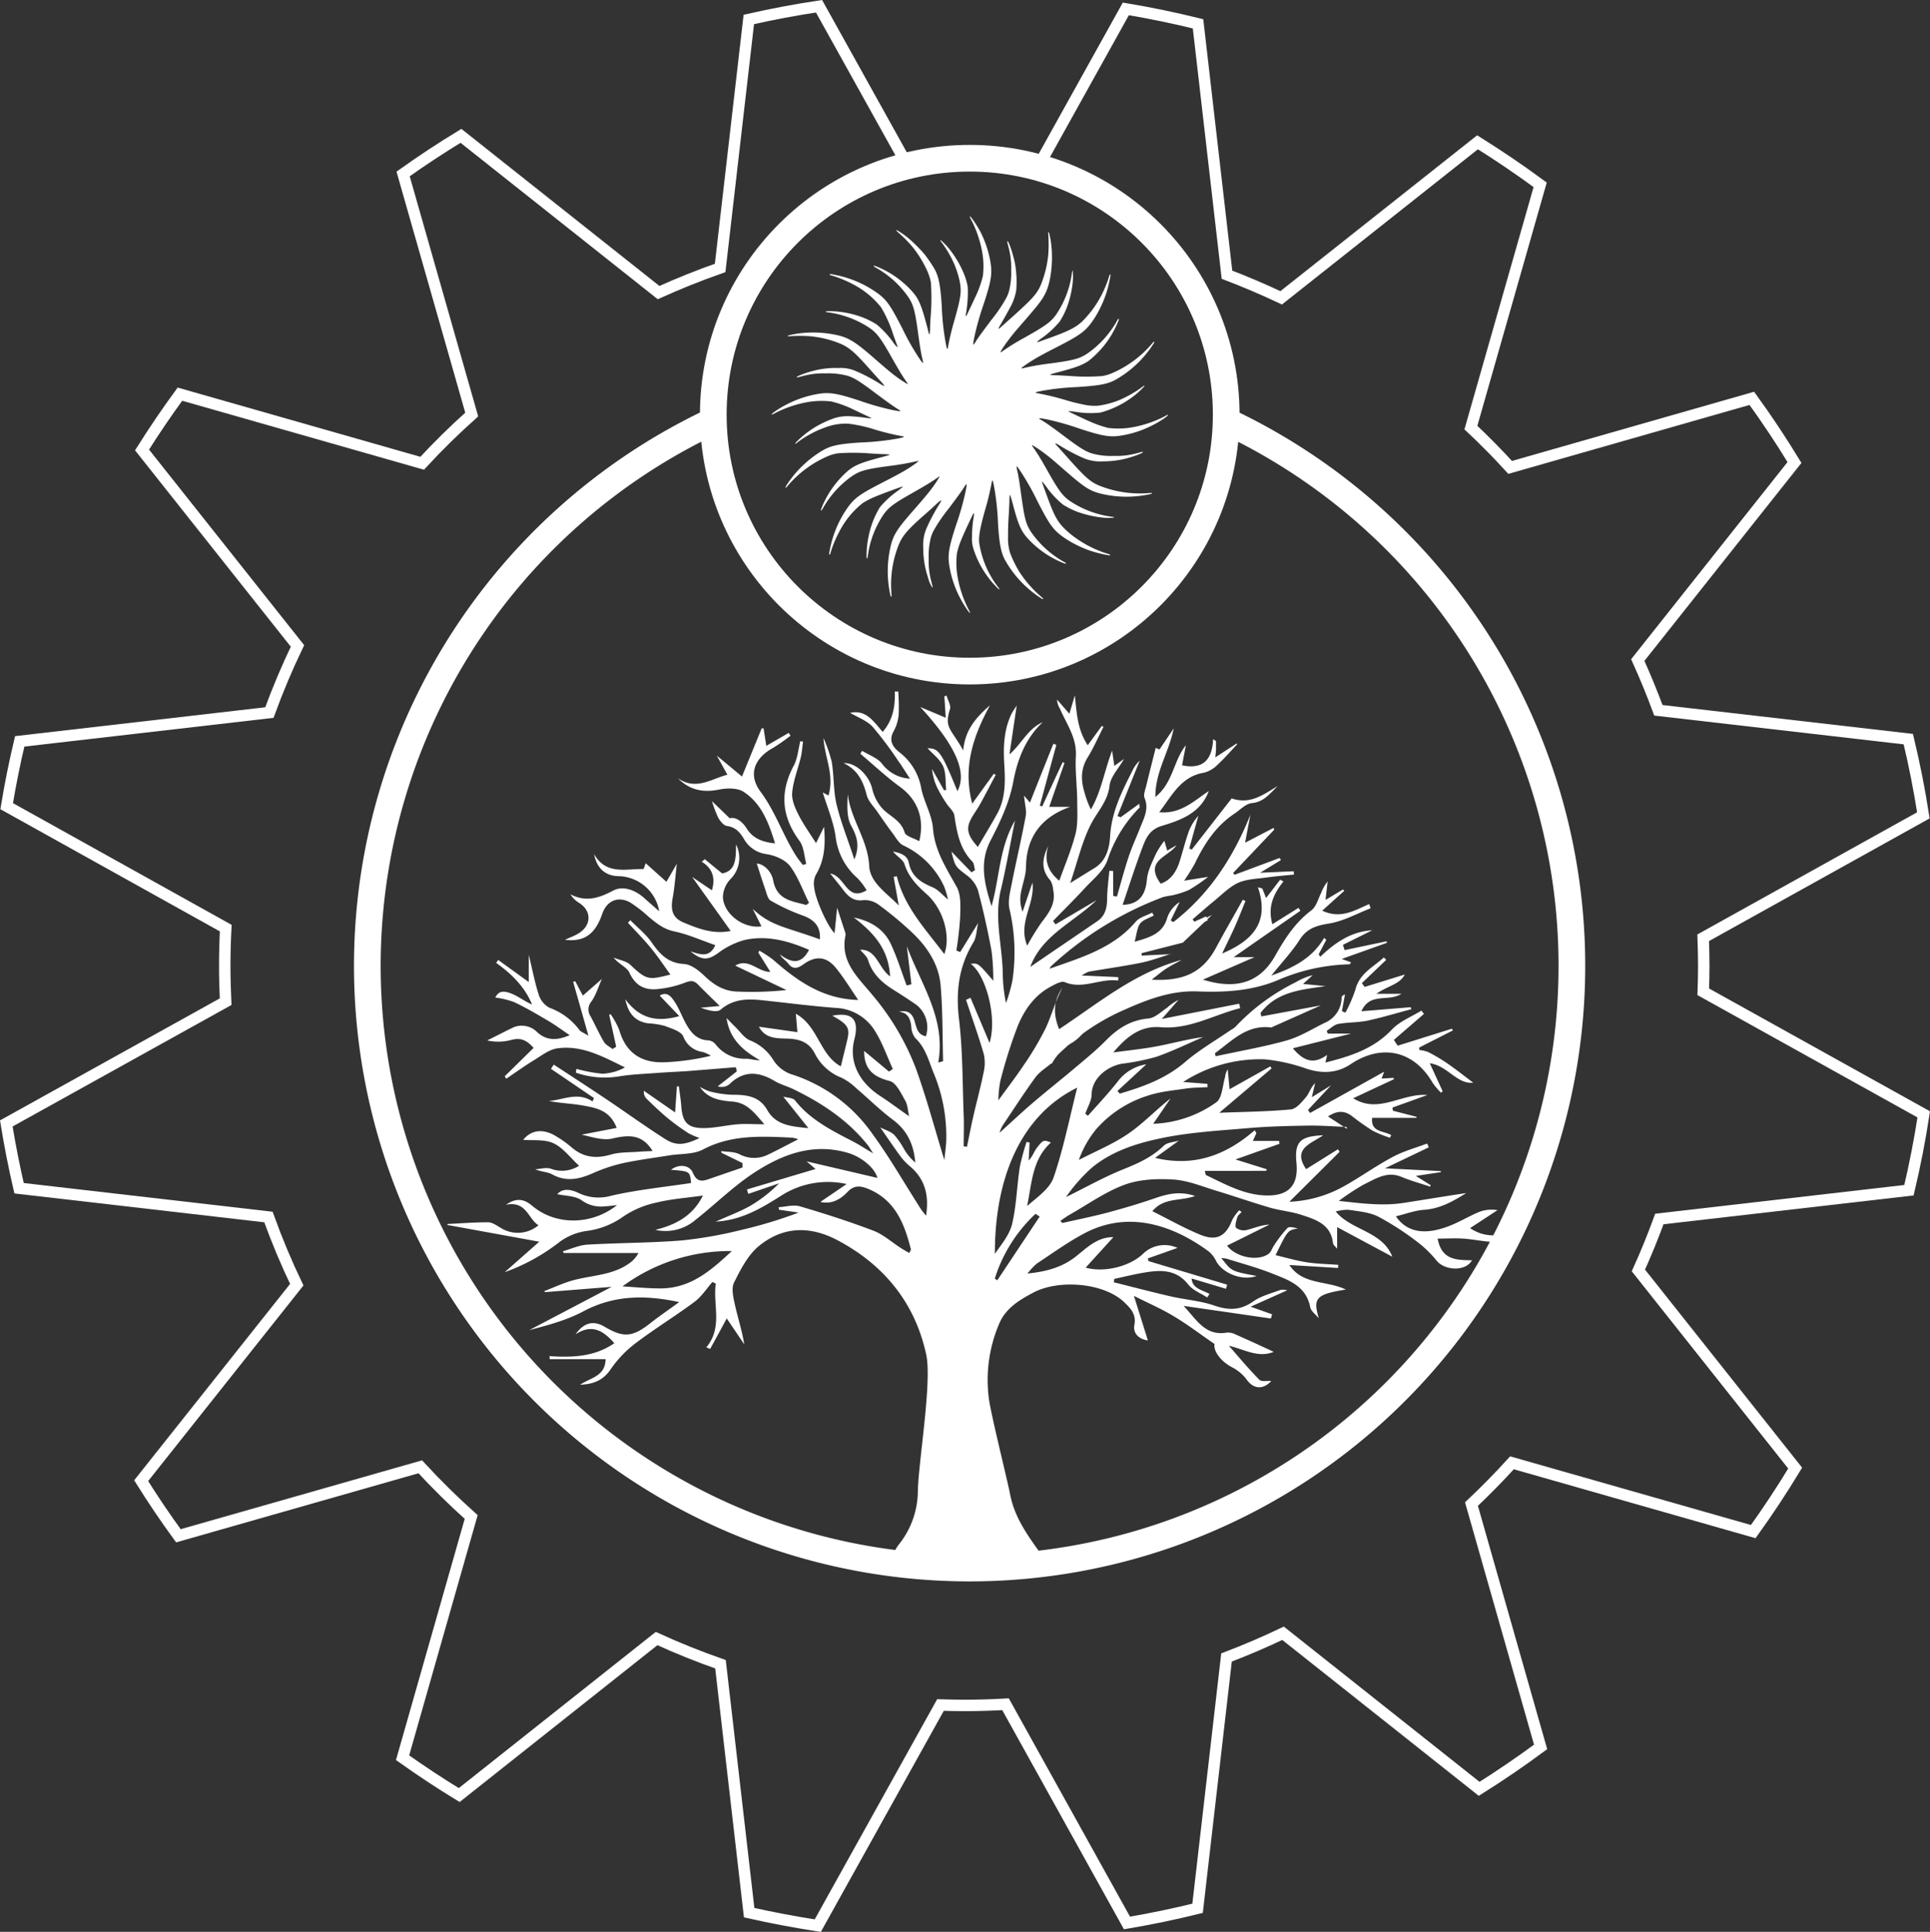 <svg id="Calque_1" data-name="Calque 1" xmlns="http://www.w3.org/2000/svg" viewBox="0 0 506.31 506.88"><rect x="0" y="0" width="506.31" height="506.88" fill="#333333" stroke="none"/><defs><style>.cls-1,.cls-3{fill:none;stroke:#fff;stroke-miterlimit:10;}.cls-1{stroke-width:3px;}.cls-2{fill:#fff;}.cls-3{stroke-width:7px;}</style></defs><path class="cls-1" d="M236.49,41.86,213.21,0q-9.33,1.4-18.42,3.47l-7.52,65.19q-8.25,2.9-16.15,6.47L119.28,34q-7.77,4.73-15.18,10l18,63.13q-6.81,6.08-13,12.78L45.55,101.78q-5.22,7.14-9.94,14.64l40.78,51.42q-4.1,8.52-7.37,17.48l-65.5,7.56q-2,8.42-3.42,17l57.47,32q-.26,4.95-.26,10c0,3.12.09,6.22.23,9.3L0,293.13q1.4,8.58,3.35,17l65.42,7.55q3.28,9.09,7.43,17.76L35.38,386.86q4.63,7.41,9.77,14.46l63.45-18.1q6.36,6.9,13.36,13.17l-18,63.16q7.24,5.15,14.86,9.8l51.78-41.07q8.19,3.75,16.76,6.74l7.52,65.18q8.88,2,18,3.41l32.19-57.89c2.08.06,4.16.11,6.25.11,3.63,0,7.24-.11,10.82-.31L294,502.91q9.38-1.59,18.52-3.85l7.59-65.81q7.56-2.88,14.83-6.35l51.45,40.82q8.28-5.21,16.12-11L384.37,393q5.52-5.21,10.63-10.83l63.29,18.05q5.82-8.1,11-16.66L428.16,331.7q3-6.63,5.5-13.5l65.48-7.55q2.33-9.81,3.88-19.9l-57.84-32.16c.08-2.25.13-4.5.13-6.76,0-2.49-.06-5-.15-7.42l57.76-32.12q-1.57-10.12-3.95-20l-65.56-7.56Q430.92,178,428,171.54l41.11-51.83q-5.26-8.64-11.19-16.83L394.52,121q-4.95-5.42-10.3-10.45l18.17-63.7q-8-5.89-16.43-11.16L334.45,76.5q-7-3.3-14.22-6.06L312.64,4.61Q303.3,2.3,293.7.69L270.55,42.33" transform="translate(1.65 1.64)"/><path class="cls-2" d="M274.15,277.36c-1.38,1.18-3,2.15-4.09,3.57-2.93,4-5.62,8.19-8.4,12.32a7.11,7.11,0,0,0-1.07,2.31c2.9-2.62,5.74-5.3,8.71-7.84,3.68-3.15,7.48-6.14,11.18-9.27,2.73-2.3,5.52-4.57,8-7.1,3.13-3.18,6.53-5.35,11.15-5.76,1.7-.16,3.32-1.75,4.89-2.82a13.65,13.65,0,0,1,3-2.06l-4.38,5,20.29-4,.26,1.17c-6.94,1.76-13.32,5.65-20.88,5-5.41-.46-9,2.62-12.41,6.62,4-.55,8-.93,11.86-1.69S310,271,314,270.46c-4.1,1.76-8.12,3.74-12.32,5.19a58.3,58.3,0,0,1-9,1.81c-3.76.66-7.87,3.75-7.95,8,0,1.71-1.08,3.4-1.66,5.1l.67.57c2.65-3,5.44-5.93,7.9-9.09a11.67,11.67,0,0,1,7.43-4.43c-2.6,2.43-5.09,4.73-7.57,7l.61.7c6.16-1.82,12.07-3.94,17.12-8.28,3.74-3.22,8.09-5.71,12.17-8.53a5,5,0,0,0,1-.68,55.08,55.08,0,0,1,15.85-11.73,16.54,16.54,0,0,1,4.46-1.86l-2.52,2.3,5.91.57c-6.3.93-12.8,1.39-17.07,7.06l.22.89,15.59-2.89-12.51,5.57c-.17.08-.36.24-.52.22-6.37-.82-10.29,3.53-14.74,6.76l.19.79c6.25-1.36,12.58-2.44,18.73-4.17,3.45-1,6.62-3,9.89-4.6a7.28,7.28,0,0,0,4.43-6.69c0-.29.35-.57.88-.75l-.81,4.39.93.37a38,38,0,0,0,2.6-6c1.06-4.3,4.7-5.93,7.47-8.47l.63.62-6.39,6.11.72,1,10.54-3.26c-1.31,2.61-4.56,3-7.47,5.07H366c-3.58,2.25-8.15-.54-10.51,4.57l12.93-1.06.19.52c-3.82,1-7.62,2.17-11.48,3-2.53.53-5.19.41-7.73.88-1.08.2-2,1.18-3,1.8l.26.72h6.16l-15.31,3.86c3.11,3.71,5.72,4.1,9,1.74l-.45,2c6.56-1.65,12.62-3.57,17.41-8.63,2.06-2.18,5.16-3.39,7.78-5l.65.88-7.89,6.81,1,1.52,14.22-4.45.27.44-8.86,4.51.06.63a9.25,9.25,0,0,1,2.28.52,47,47,0,0,1,5.07,3c2.34,1.63,4.58,3.4,6.78,5.06-4.32.43-6.6-4.39-11.4-5.11l3.37,7.33-.4.42a18.11,18.11,0,0,1-2.19-2.56c-4.88-8.52-13.42-10.39-21.55-4.93-3.47,2.33-7.37,2.54-11.49,1.2a46.81,46.81,0,0,0-11-2.48,37,37,0,0,0-21.42,5.94l6.34.49.07.87c-1.85.11-3.72.08-5.55.35-3.4.5-6.91.8-10.14,1.88a29.87,29.87,0,0,0-13.56,8.81,26.9,26.9,0,0,0-4.54,8.06c4.34-2.26,8.94-4.13,12.95-6.88s7.28-6.28,11.1-9.24l-4.54,6.63a30.25,30.25,0,0,0,16.57-5.65c1.53-1.15,1.6-4.3,2.27-6.56a4.7,4.7,0,0,1,.71-2.07c.16,1.74.32,3.49.48,5.21l10.71-6,.29.56-13.7,11.62c6.44-.25,12.62-.3,18.75-.88,1.45-.14,2.9-1.92,4-3.23.88-1.05,1.23-2.55,2.4-3.66l-.88,3.69,5.07-3.13c-2.11,2.24-4.09,4.36-6.07,6.48l.55.78,19.44-10.83-.69,1.8,3.13-.18.13.35-10.7,5c6.7,4.2,12.63-1.37,19.46-.85l-9.17,3.3.13.82L370,291.4l-.09.27H358.32c-.44,3.76,3,3.38,5,4.51l-.34.7a30.19,30.19,0,0,1-4.51-1.83,60.9,60.9,0,0,1-5.48-3.87c-2-1.47-3.88-1.45-6.25.12l5,3.27-.15-.53c-3.37-.12-6.74-.39-10.11-.34-5.27.09-10.56.21-15.8.67-7.59.65-15.27,1.08-22.7,2.63-6.5,1.35-13.06,3.43-18.33,7.86a44,44,0,0,0-6.66,7.6c5.07-2.49,10-5.29,15.24-7.38,3.83-1.54,7.4-3.16,10.4-6.09.93-.91,2.71-.95,4-1.35l-6.26,4.52c10.27,2.47,18.66-.74,26.13-7.24l.45.75-.93,2.05h6.87l.13.75-11.56,4.11,8.24,2.58-.22.41H314.4c.2.65.21,1.06.37,1.13,5.08,2.41,10,5.23,15.87,5.33s8.38-2.76,7.82-8.56c-.53-5.44.85-7,7-7.23-3.3,2.27-8.12,3.52-4.46,8.88l8.34-5.21.43.67-13.17,13.1a32,32,0,0,0,13.87-3.82c4.5-2.47,8.69-5.51,13.22-7.93,2.83-1.53,6-2.38,9.06-3.53l.42,1-11.49,5.5,14.64.74.06.26-6.6,1,3.9,2.44-.14.38c-2.51-.85-5.08-1.54-7.52-2.56-3.82-1.61-6.83.53-9.91,2a61.42,61.42,0,0,0-6.54,4.3c6.15.65,11.49,1.4,17.3.48,5.33-.84,10.71-1.74,16.13-2.54-3.45,2.15-6.86,4.11-11.06,4.39-2.4.16-4.75,1.07-7.4,1.71,3.33,4.84,8.62,4.62,14,2.53,2.72-1.05,5.24-2.61,7.94-3.72a9.21,9.21,0,0,1,4.72-.43L384,320.6c3.05,2,5.72,2.3,11,1.49l.29.69c-1.46.52-2.92,1.47-4.38,1.46-2.87,0-5.74-.68-8.62-.89-2.22-.16-4.46,0-6.79,0,1.06,5.76,5.09,5.6,9,5.68-1.58,2.92-7,2.81-9.26.12a29.3,29.3,0,0,0-5.16-5,73.64,73.64,0,0,0-10.18-6.58c-2.32-1.17-5.16-1.38-7.8-1.79a11.87,11.87,0,0,0-3.34.45c4.05,5,12.22,5.12,14.85,11.87l-14.48-7.77V326c-.48-.6-1-1-1.08-1.41-.52-5-4.53-6.25-8.32-7.48-2.68-.88-5.56-1.11-8.26-1.9-4.72-1.38-9.36-3-14.07-4.43-3.71-1.12-7.42-2.69-11.21-2.93-4.25-.27-8.88-.08-12.81,1.36-5.09,1.87-9.66,5.17-14.43,7.87-.85.48-1.63,1.08-2.44,1.62l.56.55c4-.92,8.1-1.73,12.09-2.8,4.29-1.15,8.56-2.44,12.76-3.89,3.21-1.09,6.32-1.63,9.94-.4-3.86,1.43-8.18.31-11.2,4,4.35,2.16,8.39,4.47,12.67,6.21s6.7.23,8.27-3.92a11.59,11.59,0,0,1,1.85-2.54l.62.45c-.39.45-.95.84-1.11,1.35-.28.93-.75,2.29-.33,2.81a3.3,3.3,0,0,0,2.82.56c1.93-.47,3.77-1.32,5.92-1.41l-11.12,5.52c2.24,3,8,4.24,10.89,2.16.69-.5.95-1.55,1.49-2.3a32.69,32.69,0,0,1,3.48-4.5c.49-.46,1.8-.07,2.73.14-2.68.47-2.68.47-5.86,7,2.71.63,5.41,1.45,8.17,1.87s5.52.46,8.28.67l-.06.82-12.77-.78c3.51,5.29,9.69,4,14.82,6.44-7.84,1.25-8.68,2.25-7.09,7.56-.78-1-2.05-1.85-2.26-2.93-1.08-5.58-5.67-7.13-10-8.84-3.83-1.53-7.85-2.6-11.8-3.85a10.07,10.07,0,0,0-1.53-.2c2.71,3.35,2.31,3.43,9.26,4.69-3.59,1.36-8.75-.55-10.57-3.82a7.77,7.77,0,0,0-1.91-2.55c-8.73-6.45-20.64-11.2-32.69-4.81-4.34,2.3-8.36,5.22-12.48,7.93a18.87,18.87,0,0,0-2.46,2.62c5.26-.54,9.32-1.72,13-4.71,2.69-2.18,5.41-4.81,9.33-4.84.25,0,.5.11.22,0l-7.28,8c4.87,1.4,11.79-.34,15.23-3.8a8.1,8.1,0,0,1,8.86-1.37l-7.8,2.76.21.7,20.62,6.18-.32,1.08-9-2.7c.17,2.69,2.83,3,4.69,4.06l-.61.92c-1.71-1.13-3.84-1.91-5-3.44-3.07-3.86-7-3.82-11.15-3.15-2.76.44-5.48,1.13-8.22,1.71l-.14.89c4.94,1.23,9.87,2.54,14.83,3.68,3.85.89,7.88,1.16,11.58,2.44s6.82,1.27,10.17-1.08c2.08-1.47,4.75-2.12,7.19-3.05a4.6,4.6,0,0,1,1.74.12l-9.61,4.3,5.64,2-.31,1.1L308.86,341c3.42,3.63,5.68,8,11.37,7a4.26,4.26,0,0,1,2.25.49c3.35,1.48,6.67,3,10,4.57-4.06,1.67-7.67-.65-11.76-1.61,2.64,3,5.18,6.08,8,8.92.58.59,2.1.25,3.13.33-2.14,2.38-4.7,2.12-6.46-.38a11.27,11.27,0,0,0-3.89-3.25c-2.91-1.55-4.86-4.18-4.54-6.08-3.66-2.51-7-5.07-10.62-7.23-3.27-2-6.79-3.5-10.52-5.39,1.35,4.3,2.45,7.81,3.66,11.69-2.52-.35-3.94-2-3.54-4.05.55-2.89-1.08-4.45-2.69-6-5.38-5.12-17.15-6-23.71-2.55-3.83,2-7.39,4.18-9.08,8.24a37.57,37.57,0,0,0-2.69,19.65c.55,4.2,4.79,21.07,5.6,25.23,1.41,7.24,6.16,12.64,10.24,18.6-12,0-30.22.7-42.77.7,1.23-2.39,2-4.57,3.3-6.26a22.69,22.69,0,0,0,5-14c.12-7.47,3.74-28.61,2.2-35.81-2.9-13.44-10.94-23.52-23.33-30.06-7.29-3.84-14.27-3.55-20.48,1.46-2.93,2.36-4.87,6.18-6.61,9.66-.77,1.55-.18,4,.24,5.89.75,3.39,1.85,6.7,2.44,10.34L189,344.29c-1.35,2.51-2.85,5.27-4.35,8l-1-.42c4.35-5.21,1.7-11.14,2.47-16.71l-.87-.44c-1.54,1.75-2.84,3.83-4.67,5.19-5.06,3.77-10.47,7.07-15.5,10.89a29.31,29.31,0,0,0-6.5,6.79c-1.92,2.82-4.3,3.95-8.06,4.1,2.85-1.91,6.59-2.19,6.71-6.71H142.56l-.05-.8c6,.4,11.85.18,17-3.39-2.73-3.11-5.76-5.26-10.18-2.32,2.23-3.16,4.74-3.7,7.63-2,4.89,2.9,7.25,2.72,11.68-.69,2.53-2,5.16-3.79,7.89-5.78-8.77-1.88-17-1.9-25.11,2.41-4.39,2.35-9.33,3.66-14.21,4.94L158.82,336l-17.47,1.39-.23-.26c2.49-.95,4.93-2.11,7.48-2.82,4.89-1.36,10.2-1.29,14.6-4.32a7.79,7.79,0,0,0,2.64-2.86H146.25l-.23-.46c2.13-.61,4.25-1.61,6.42-1.74,8.24-.49,16.51-.44,24.74-1.1a110.48,110.48,0,0,0,15.36-2.69,118.22,118.22,0,0,0,15.31-4.62l-5.13-.75-.11-.66c1.88-.11,3.9-.73,5.59-.23,6.51,1.91,13,4,19.33,6.41,2.58,1,4.76,3,7.13,4.52.7.45,1.43.85,2.23,1.32.21-.51.46-.8.41-1-1.7-6.8-4.2-13.05-11.39-15.91-1.89-.75-3.54-.9-5.21.87s-4,3.35-7.14,2.63l6.9-4.69a22.64,22.64,0,0,0-17.09,3c-5.13,3.24-10.39,6.48-17.26,6.86,3.33-1.5,6.34-2.6,9.09-4.16a36.13,36.13,0,0,0,7.53-5.89l-8.07,2.77-.36-1.16,18-5.37-2.35-2,18.57,4.34c-.71-2.81-4.51-5.61-7.61-6.53-9.33-2.79-17.48.39-25,5.35-5.37,3.57-10,8.17-15.11,12.2a12.05,12.05,0,0,1-10.53,2.61c5.73-1.41,9.95-3.91,12.48-9-4.23.61-8.26.88-12.12,1.83a24.39,24.39,0,0,0-8.71,3.64,21.22,21.22,0,0,1-9.89,3.85,15.56,15.56,0,0,0-6.8,2.79,51.82,51.82,0,0,1-14.48,8l9.07-8-24.14-4.4.14-.25c3.55-.17,7.1-.46,10.65-.44,1,0,2.14.82,3.14,1.4a8.42,8.42,0,0,0,10-.62c-2.75-1.72-3.13-6.46-8.53-5.39,3-2.08,5-1.31,6.93.31,6,5.07,15.36,5.19,22.21-.2-1.5.15-2.36.28-3.21.31a8.53,8.53,0,0,1-6-1.54c-1.68-1.23-4.3-1.16-6.47-1.66,1.54-1.73,3.79-1.17,5.6-.3a12.05,12.05,0,0,0,8.58.71c6.85-1.57,13.9-2.27,20.92-3.33-.28-3.08-.28-3.08-5.27-3.46,2-1.57,4.83-1.35,5.73.75s2,2.42,3.87,1.79l9.16-3.15,0-1.17-5.51-2.69-.08-.45c1.6.24,3.37.13,4.76.81a8.21,8.21,0,0,0,7.59.1c2.6-1.25,5.14-2.62,7.86-4a7.62,7.62,0,0,0-1.61-.43c-8-.37-15.89-.85-23.4,3.12-2.48,1.31-5.79,1.05-8.72,1.52-4,.65-8,1.16-12,2a42,42,0,0,0-8,2.63c-3.62,1.61-7.07,2.44-10.82.36-1.2-.66-2.77-.63-4.45-1.33,1.37-.08,2.86-.55,4.07-.16a8.32,8.32,0,0,0,7.45-.77c-2.36-2.15-4.22-4.75-6.75-5.91-2.37-1.09-5.43-.67-7.92-.89,1.9-2.34,4.64-3,7.86-1.38a28.87,28.87,0,0,1,5,3.49c3.08,2.56,6.35,2.87,10.14,1.76,2.32-.69,4.89-.55,7.35-.75,1.19-.1,2.38-.12,3.6-.18-2.71-4.46-6.25-4.28-10.5-3.29-2.53.59-5.43-.41-8.13-1l9.21-1.78c-1.69-4.46-5.11-5.18-8.35-5.79-3.09-.59-6.29-.66-9.44-1.27,3.81-.29,7.56-2.48,11.44.11l.39-.88-11.28-7.67.73-1.11c4.68,3.07,9.38,6.11,14,9.22,5.1,3.42,10.08,7.05,15.26,10.33,2.89,1.83,5.1,1.56,9-.29a18.3,18.3,0,0,1-3-1.3,65.1,65.1,0,0,1-5.49-4c-1.89-1.58-3.66-3.3-5.42-5a2.58,2.58,0,0,1-.71-2.09l8.19,5.68.48-6.8.5-.07c.22,1.76.52,3.51.65,5.28.3,4.13,1.64,5.71,5.8,5.7,3,0,6-.76,9-1,2-.17,4.09,0,7,0-2.63-3-4.51-5.64-8.33-5.95-3.24-.26-6.49-.7-8.6-3.88a12.39,12.39,0,0,0,2.59,1.21,27,27,0,0,0,5.76.87c3.73,0,7.2.27,9.32,4,2.35,4.14,6.52,4.29,10.81,4.78-2.26-2.84-4.35-5.46-6.61-8.28,1,.29,2.52.26,3.11,1,4,5.08,9.6,7.87,15.15,10.74,1.64.85,3.19,1.88,5.33,3.14-.65-1-1-1.61-1.38-2.13-5.28-6.6-12.13-11.13-19.64-14.75-1.58-.76-3.33-1.21-4.82-2.1-4.23-2.52-8.15-2.83-11.92.89a3.22,3.22,0,0,1-3,.5l5-3.93-.27-1.08c-4.16.33-8.33.67-12.5,1-2.82.2-5.64.3-8.45.52-3.29.25-6.62.36-9.86.91a23.17,23.17,0,0,1-11.15-1l.14-1a40.78,40.78,0,0,0,6.81,1.28,13.48,13.48,0,0,0,5.93-1.66c-5.74-2.81-11.3-5.92-17.75-5-2.13.3-4.14,1.89-6.08,3.08-2.5,1.53-4.88,3.25-7.3,4.88l-.42-.63,7.58-7.45c-2.06-2.37-3.76-2.68-6-2.05a13.21,13.21,0,0,1-6.16.09c2.14-1.07,4.26-2.16,6.41-3.21a5.66,5.66,0,0,1,6.71,1.06c2.44,2.21,5.16,2.22,8.51.77-1.83-1.23-3.6-2.55-5.49-3.68-3-1.77-6-3.54-9.09-5a23.21,23.21,0,0,0-4.95-1.2c.92-1.65,2-2,4.66-.86,1.7.77,3.22,1.94,5,2.69-1.93-4.69-5.4-8.05-9.43-10.93l.56-.75,8,5.79v-7.13c1,4,1.59,7.3,2.64,10.5a5.9,5.9,0,0,0,2.8,3.38,16.94,16.94,0,0,1,7.85,5.83c.36.49,1.09.71,2.36,1.5-1.45-5.17-2.72-9.64-4-14.11l.54-.2,2,3.79,5-4.38c-.91,2-1.52,4.19-2.75,5.92a3.23,3.23,0,0,0-.2,3.94c1.2,2.21,2.21,4.52,3.49,6.67.47.79,1.48,1.25,2.24,1.86L160,273l-1.84-8.35.36-.21a21.47,21.47,0,0,1,2.29,4.19c1.7,5.95,5.74,8.63,11.7,8.45a61.35,61.35,0,0,0,12.33-1.71,9.4,9.4,0,0,0-2.16-1,6.27,6.27,0,0,1-5.07-4.05c-.64-1.42-3.21-2.13-5-2.82a22.49,22.49,0,0,0-4.33-.65c-3.26-.51-5.09-2.47-5.9-6.31,3.71,5,8.12,6.13,14.17,4.43l-5.14-5.39c2.07-1.21,3.13.44,4,1.75,1.16,1.79,1.9,3.85,2.94,5.72,1.28,2.28,2.86,4.18,5.83,4.28a2.81,2.81,0,0,1,1.86,1,9.66,9.66,0,0,0,8.09,3.83c1.11,0,2.22.44,3.59.39-4.33-2.46-7.95-5.44-8.77-11.06.84.84,1.54,1.58,2.28,2.3,1.27,1.23,2.35,2.92,3.88,3.55a12.65,12.65,0,0,1,6.1,5.13,9.15,9.15,0,0,0,4.57,3.7A41.19,41.19,0,0,1,227.31,296c4.28,5.86,7.91,12.19,11.82,18.32a18.5,18.5,0,0,0,2.16,3c.81-5.16-.16-9.65-4.42-13.1a15.88,15.88,0,0,1-2.68-3c-1.6-2.19-3.11-4.44-4.92-7.05,1.3.66,2.74,1.06,3.7,2a21.26,21.26,0,0,1,2.63,3.83,14,14,0,0,0,2.86,3.4c-.37-4.57-2-8.31-5.76-11.15-3.45-2.57-6.53-5.64-9.81-8.43a15.06,15.06,0,0,0-3.78-2.68,13.21,13.21,0,0,1-7-6.35c-1.38-2.66-3.45-3.69-6.6-3.89-2.75-.17-6.24.32-8.07-3.15l10.1,1.43-.41-4.82c5.88,3.22,6.24,10.79,11.8,13.79.6-2.46,1.15-4.69,1.68-6.92.75-3.18.19-4.09-3.92-6.37,5.32-1,7.13,1,5.78,6.26-1.44,5.67,1.06,11.07,6.76,14.79,2.57,1.68,5,3.52,7.61,5.32-.32-1.37-.35-2.91-1-4.06-1.12-1.93-2.38-4.74-4.09-5.17-4.32-1.1-6.73-3.11-6.7-7.9l6.52,5.43,1-.7c-1.62-3.51-2.87-7.26-5-10.45a12.63,12.63,0,0,0-10.07-5.57c-6.4-.5-12.77-1.32-19.15-2-3.9-.41-7.58-.4-10.94,2.45-1,.88-3.45.14-5.25-.5l5-.45c-2.29-2.25-4.06-3.94-5.76-5.69-1-1-1.85-1-3.27-.46a27.41,27.41,0,0,1-7.48,1.73c-3.27.29-5.67-1-7.18-4.32-.67-1.46-2.81-2.25-4.15-3.94,1.49.61,3.32.86,4.4,1.89,4.37,4.15,4.92,3.93,10.5,2.55-1.61-2.22-3.26-4.71-5.14-7s-4-4.41-6-6.6l.63-.66c1.88,1.91,4.06,3.62,5.57,5.79,2.15,3.09,4.29,5.46,8.49,5.69,1.87.11,3.92,1.71,5.4,3.14,2.36,2.28,5,3.91,8.2,4.08a86.76,86.76,0,0,0,13.3-.38l-13.44-6.41c3.55-2.09,5.86,1.66,9.21,1.64-1.13-1.81-2.14-3.44-3.16-5.06l.28-.5a30,30,0,0,1,3.59,2.36c6.31,5.54,13,10.33,22.35,10.57-2.14-3.09-3.86-6-6-8.56-2.51-3-5.39-3-8.44-.75-1.4,1-2.69,1.43-4-.32-.55-.74-1.49-1.2-2.13-2.34,3.11,2.37,5.65,2.68,7.65-1.18-5.48-2.38-11.12-3.91-17-2.56a20.74,20.74,0,0,0-6.92,3.46c-2.54,1.78-4.11,2-7.19-.5,2.7.85,5,1.74,6.53-1.63-3.6-1.25-7.12-2.84-10.81-3.62-2.78-.59-4.67-2.16-6.67-3.82a35.15,35.15,0,0,0-4.83-3.75c-3.2-1.78-6.18-.46-7.36,3-1.82,5.29-4.68,7.39-9.78,6.79,1.38-.64,2.44-1,3.42-1.6,3.6-2.08,3.69-6,.25-8.12a6.83,6.83,0,0,1-2.23-2.22c4.12,2.11,7.5,1,11.27-1,2.55-1.33,5.74-.13,8.11,2,1.2,1.08,2.42,2.13,3.92,3.45a11.09,11.09,0,0,0-10.5-9.21c-3.48,0-5.86-1.91-6.59-5.79,3.15,5.53,8.28,3.84,12.9,3.92.18,0,.38-.91.63-1.53l5.45,4.88L175.9,225c-.34,2.92-.55,6.05-1.11,9.13s.07,5.1,2.83,6.25c3.89,1.64,7.89,3.19,12.42,2.24-3.27-4.59-6.48-9.07-10.13-14.18l5.2,3.52c.88-3,.39-5.6-2.67-7.5l.8-.66,4.55,3.73c3.65-.67,3.61-3.88,3.65-7.6A7.82,7.82,0,0,1,190,229a7.11,7.11,0,0,0-2,5c.48,4.58,5.75,8.09,10.11,7.41l-2.29-4.58c4.81,4.53,8.51,4.69,17.62,8,.22-3.29-1.37-5.16-4.6-6.29a50.9,50.9,0,0,1-8.3-3.87c-.8-.46-1.08-1.94-1.45-3-.8-2.27-1.51-4.58-2.21-6.75,2.07.19,3.89,2.27,4.3,4.41,1,5.28,5,5.42,8.65,6.49l.76-.56c-1.63-3.26-2.86-6.83-5-9.67-1.29-1.68-4-2.81-6.2-3.13a7.92,7.92,0,0,1-5.93-4.07c-1.12-1.8-2.2-3-4.41-3.31-.86-.12-1.77-1.27-2.28-2.16a31,31,0,0,1-1.65-4.36l4.65,4.49c1.46-.37,3.15.6,4.52,2.77,1.54,2.44,4,3.5,7.38,3.83-1.67-5.47-3.58-10.5-8.26-13.54-1.62-1.05-4.37-1-6.43-.58-4.13.82-7.67.2-10.81-3,4.72,3.33,8.81.18,13-.9l-2.77-5L193,202.1l5.17-12.64.49,0,.72,4.6,5.88-3.41.47.74a49.4,49.4,0,0,1-4.51,3.16c-5,2.72-6.7,7.06-3.35,11.54,3.94,5.28,5.9,11.5,9.39,16.93.52.8,1.13,1.53,1.7,2.29l.91-.29c-.55-2-.6-4.39-1.76-6-4.73-6.38-5.26-12.8-1.51-19.81,1-1.89,1.16-4.24,1.7-6.37l.72.1c-.19,1.38-.27,2.77-.59,4.12-.74,3.11-2,6.15-2.26,9.29-.18,1.86.75,4,1.64,5.75,1.29,2.56,3,4.91,4.61,7.48l2.11-4.28c.41,4.75.13,8.87-2.2,12.67a5.4,5.4,0,0,0-.4,3.12c.26,3.2,3.63,10.53,5.36,12.11.22-2.16.45-4.45.67-6.67.72,2.22,1.36,4.17,2,6.12a2.51,2.51,0,0,1,.2,1.12c-1.51,7,3.44,11.2,7.11,15.72a66.5,66.5,0,0,1,11.31,19.11c2.78,7.64,4.87,15.53,7.51,24.14.21-2.09.43-3.53.49-5a43.1,43.1,0,0,0-3.39-18.06c-1.3-3.27-2.11-6.51-4.77-9a5.25,5.25,0,0,1-1-3c-.27-2-.85-3.64-3.25-3.84,2-.47,3.38.1,4.07,2.31.52,1.66.72,3.69,3,4.11a7.54,7.54,0,0,0-2.43-8.21c-2.06-1.45-4.2-2.79-6.33-4.15-2.94-1.87-5.34-4.13-6.4-7.64-.31-1-1.34-1.79-2.07-2.71,4.35-.13,4.72,4.72,7.84,7-.37-7.28-4.5-11.62-9.51-15.45,4.35.9,7.89,3,9.74,7,1.62,3.5,2.77,7.22,4.12,10.84l1.25-.33q-.6-5-1.21-10c3.67,9.94,10.31,18.95,8.25,30.53a13.09,13.09,0,0,0,1.27-.36c-.17-6.62-.09-13.27-.65-19.85-.45-5.43-3.38-9.93-7.24-13.66a93.46,93.46,0,0,0-9-7.52,6.13,6.13,0,0,0-4.05-1.21c-2.47.34-3.84-.87-5.15-2.54-1-1.32-2.08-2.63-3.53-4.45,4,.7,4.29,7.53,9.56,4.4a18.29,18.29,0,0,0-2.33-3.11,17.13,17.13,0,0,1-5.82-11.05c-.58-3.94-2.21-7.73-3.36-11.51l1.5.81c1.61-5.4-1-10-1.31-15.07a37.7,37.7,0,0,1,2.16,6.2c.62,3.71.41,7.59,1.28,11.23,1.12,4.71,3,9.26,4.65,14.41,1.54-3.68.65-6.1-.85-8.9-1.23-2.3-1-5.41-.87-8.24.75,6.61,5.29,12,5.62,18.83.22,4.45,4.73,7.22,7.76,10.39-.46-2.59-.91-5.06-1.35-7.52l.84-.14c2,8.13,7.63,14,12.46,20.42,1.72-4.72-.22-11.81-4.66-15.76-2.53-2.25-4.73-4.5-5.8-7.86-.38-1.21-2-2-3-3.31,1.71.38,3.73.86,4.14,2.94.73,3.67,3.19,5.17,6.27,6.47,1.41.59,2.5,1.94,4,3.19a19.8,19.8,0,0,0-1-3.41,22.08,22.08,0,0,0-10.69-10.77c-1.23-.56-2-2.14-2.92-3.33-1.32-1.75-2.56-3.55-3.8-5.35-1-1.49-2.49-2.89-2.91-4.55-.91-3.58-2.33-6.6-6.06-8.38,3.35-.17,6.77,3.37,7.53,6.82a11.69,11.69,0,0,0,2.49,4.91c1.9,2.2,5,3.13,6,6.47.28,1,2.42,1.49,3.84,2.29,1.47-6.14-.58-11-5.09-14.28-3.63-2.65-6.93-5.76-10.37-8.66l.47-.77c1.77,1.1,4,1.84,5.21,3.38a9.79,9.79,0,0,0,7.34,3.92c-1.14-1.72-2-3.16-3-4.53a94.21,94.21,0,0,0-6.82-9.1c-1.48-1.6-3.82-2.41-5.87-3.64,4.22-.9,6.14,2.29,8.53,5,2.75-3.17,3.29-6.78,3.19-10.59l.89,0a51.43,51.43,0,0,1,.12,5.95,10.89,10.89,0,0,1-1.28,4.39c-1.43,2.47-.3,4.19,1.42,5.56a15.21,15.21,0,0,1,5.76,9.43c.7,3.58,2.81,7,3.09,10.53.46,6,3.54,10.52,6.25,15.46,1.16,2.13.95,5.16.89,7.77a88.57,88.57,0,0,1-1,8.85l1,.43,4.72-7.66c-.43,1.84-.42,3.73-1.26,5.11-3.8,6.27-4.65,12.81-3.77,20.1,1,8.37.91,16.87,1.23,25.32.1,2.7,0,5.4,0,8.1l.86.11c.56-2.7,1.07-5.4,1.69-8.09.88-3.85,1.93-7.67,2.7-11.54a10.47,10.47,0,0,0,0-4.79c-1.39-4.75-3.07-9.43-4.63-14.13l1.17-.54L257.94,272c2.06-6.62-.9-17.75-4.92-20.74,1.92-.23,1.92-.23,5.91,4.44a62,62,0,0,0-.46-7.86c-1-5.32-2.16-10.62-3.55-15.85a8.08,8.08,0,0,0-2.83-3.88c-3.08-2.38-3.17-2.26-4.14-6.32l5.27,5.46.91-.61c-.22-.75-.22-1.72-.7-2.22-3.33-3.39-4.05-7.69-4.72-12.11-.17-1.12-1.37-2.06-2.05-3.12a37.9,37.9,0,0,1-2.3-3.87,15.08,15.08,0,0,1-1.51-5.2l3.13,5.54.59,0c-.22-2.1,0-4.41-.81-6.24s-2.75-3.26-4.07-4.73c2.93,0,3.65,1,7.82,11.25,2.7-5-.6-12.13-9.74-22.08l6.68,2.82-.36-5.62.57-.19c.33,1.2,1.22,2.58.9,3.57-1.54,4.89.2,5,3.48,10.8.46-5.16,3.09-8.42,7-11.81-4.44,8.23-7.14,16.19-4.64,25.79l5.66-7.85.5.3c-1.38,2.6-2.73,5.21-4.15,7.78-.84,1.53-2,2.92-2.66,4.5-1.17,2.66.37,4.63,2.13,6.64,1.73-3,3.47-5.81,5.07-8.73,2.26-4.11,2.12-8.63,1.85-13.11s-.09-8.93,1.9-13.09a22.26,22.26,0,0,1,1.37-2.15c-.66,4.42-1.28,8.6-1.9,12.79,3.2-2.79,4.83-6.74,8.71-8.44-4.48,4.21-6.61,9.75-7.67,15.42s-3.43,10.65-6,15.61c-2.93,5.66-1.71,11.11.26,17.22,2.15-7.64,2-15.33,6.15-22.45-1.33,6.55-2.35,12.46-3.74,18.28-1.74,7.31.39,14.46.53,21.69a40.44,40.44,0,0,0,.85,7.92,42.53,42.53,0,0,0,1.68-5.87,50.05,50.05,0,0,0-.76-18.8c-.5-2.1.18-4.55.61-6.78,1.15-5.87,2.55-11.68,3.63-17.55.28-1.53-.23-3.21-.43-5.45l1.56,1.85c2-5.11,4.08-10.28,6.14-15.45l.78.3q-2.18,8-4.33,15.93l.61.23q2.68-5.82,5.39-11.65l.46.25c-1.28,3.7-2.57,7.39-4,11.5h5.5c-7.78,2.74-11.45,8.14-11.59,15.65,0,2.46-1.05,4.88-1.41,7.35a9.27,9.27,0,0,0,.51,4.52c.83-2.45,1.65-4.89,2.59-7.65.72,5.73-3.88,10.45-1.38,16.55a68.93,68.93,0,0,1,3.69-6c2-2.59,3.91-5.1,3.12-8.64a5.73,5.73,0,0,0-.71-2.45c-2.56-2.82-2.17-5.83-.58-9.05-1.25,4,.21,6.92,2.9,9.1,1.42-4,3.14-8,4.22-12.14.68-2.61.51-5.47.49-8.21,0-4.14-.58-8.29-.36-12.4.25-4.84-2.51-8.46-4.24-12.51a4.28,4.28,0,0,1-.68-2.25l3.22,3.7c.53-1.8,1-3.31,1.43-4.82.48,4.59.68,9.06,3.39,13.09,1.3-1.8,2.5-3.44,3.7-5.09l.42.28c-1.36,2.66-2.55,5.41-4.1,7.94-2,3.18-1.83,6.36-.74,9.7a21.6,21.6,0,0,0,1.55,4c2.7-4.65,3.5-10,5.56-15.42.22,1.5.38,2.59.58,4l2.55-1.82c-1.47,2.57-3.54,4.69-3.8,7-.46,4.13-3.16,6.75-4.86,10.07-2.35,4.57-3.51,9.76-5.46,15.5,2.64-1.64,4.5-2.8,6.38-3.95,3.11-1.9,3.9-5.3,4.08-8.32.37-6.28,3-11.59,5.76-17a8.22,8.22,0,0,1,2-2.84l-5.82,14.5.8.35,4.92-3.55c.06.7.16,1,.08,1a34.74,34.74,0,0,0-8.43,13.8c-1,2.86-3.9,5.1-6.08,7.49-2.65,2.89-5.46,5.64-8.19,8.46l.63.9L286,234.57c-6,5.79-14.31,9.16-17.37,17.49,5.83-4,11.73-8,17.6-12,2.06-1.41,2.54-3.5,2.56-5.89s.37-4.89.58-7.33l1,.05v6.53l1,.19c1-3.51,1.94-7.05,3.09-10.52.85-2.57,2-5,3-7.56s2.36-4.89,1.15-7.81c-.35-.84.18-2.09.43-3.13.79-3.28,1.63-6.55,2.49-10l1,.41,3.73-5.52c-1.25,6.31-4.87,11.37-4.81,18,4.7-3.79,4.74-9.58,8-13.57l-1,5.25c5.58,1.16,7.91-1.53,8.15-6.86l.76.51c0,.65,0,1.31,0,2s-.11,1.34-.19,2.27l5.62-3.66.11.23c-1.74,1.83-3.38,3.75-5.23,5.45a7.61,7.61,0,0,1-3.48,2c-6.05,1-8.37,6-11.73,10.36,5.6.58,9.16-3,13-5.55-2.2,5.85-7.37,7.64-12.41,9.17-2.85.86-3.92,2.86-4.76,5-2,5.22-3.69,10.58-5.44,15.7,4.09-.15,6-2.29,6.38-6.69.21-2.29,1.4-4.51,2.34-6.68a24,24,0,0,1,2.23-3.44l.76,2.58,2.41-1.42c-2,3.11-8.61,3.95-4.13,10.09,2.71-.94,4.14-3.18,5-5.92s1.51-5.42,2.47-8.05a13.9,13.9,0,0,1,2.41-3.84L310.33,221l.67.27,10.46-13.42c5,1.7,8.42-1.11,12.1-3.26-2,1.84-3.51,4.17-6.8,4.49-1.6.15-3.08,1.77-4.58,2.77-4.87,3.24-7.9,7.92-10.37,13.07a50.27,50.27,0,0,1-2.82,4.51l6.31-1a47.63,47.63,0,0,1-5,3.42,24.78,24.78,0,0,1-4.54,1.45,21.33,21.33,0,0,0-2.28.43,89.15,89.15,0,0,0-29.37,18.12,2.9,2.9,0,0,0-.43.69c8.23-2.93,16.66-5.31,22.62-12.35,1-1.17,2.85-1.6,4.31-2.38l.42.75c-1.23.69-2.82,1.12-3.6,2.15s-.88,2.77-1.42,4.74c4.19-1.18,7.46-2.2,8.6-6.44a8.2,8.2,0,0,1,3.22-4c-.79,1.62-1.57,3.24-2.36,4.87l.71.41c9.46-7.35,15.74-17,20.19-28.14-.46,2.42-.92,4.85-1.38,7.32l7.45-3.88.19.45-10.8,11.38.41.46,11.81-4.41.34.55-5.46,3.33,8.78-.39.11.86c-2.43.26-4.87.45-7.29.79s-5.16.39-7.37,1.39-4.24,3.07-6.28,4.74-3.79,3.23-5.68,4.85l.84,1,4.25-2.17-7.75,7.38.11-.11-10.84,2.77.07.63,7.81-.39-.07-.08c-2.63.8-5.22,1.79-7.89,2.34-4.56.92-9.18,1.56-13.77,2.35a9.46,9.46,0,0,0-1.84,1l9.61.43-.05.91c-4.7-.69-9.19,2.41-14,.41-.94-.38-2.6.59-3.77,1.22-4.15,2.22-6.77,6-8.49,10.08A128.63,128.63,0,0,0,260.77,282a27.93,27.93,0,0,0-.5,5.07c2.14-3,4.43-5.93,6.48-9a79.41,79.41,0,0,0,5.92-9.94c1.6-3.43,2.54-7.17,4.42-10.65-2.43,3.44-2.49,7-.89,10.91,10.29-6.8,19.86-14.88,32.16-18.17-1.33.74-2.69,1.4-4,2.24s-2.44,1.84-3.88,2.95c8,.41,13.23-1.58,16.9-8.42,2.26-4.23,4.68-8.37,7-12.55l.71.32c-.93,2.26-1.81,4.55-2.81,6.79s-2.13,4.49-3.32,7c7.77-3.32,12.57-8,9.39-17.39l1.14.31c.35.86.69,1.71,1,2.51,1.17-1.51,2.43-3.16,3.69-4.8l.88.45c-2.55,3.17-4.23,6.57-2.92,11.23l6.84-4.29.52.75L322,249.49h5.46l-13.54,5.91c8.84,2.76,15,.67,18.89-6.16,2.58-4.52,5.24-8.79,9.54-12,1.3-1,1.8-3,2.59-4.61a11.3,11.3,0,0,1,1.7-3c-.17,1.43-.33,2.87-.56,4.85l4.58-2.73.36.33c-1.89,1.69-3.77,3.39-5.8,5.22,4.86,2.3,8.53-.11,12.32-1.73l.37,1.11c-3.64,1.4-7.17,3.41-10.94,4-3.33.55-5.79,1.28-7.7,4.29s-4.61,5.88-7.4,9.36c6-2.11,10.8-4.68,13.85-9.89l.56.52-2,3.81.43.62c3.88-3.7,8.11-6.63,13.62-6.94l-7.68,3.82.44,1.38,11-2.31.12.39-11.88,4.24,2.47.89c-.23.27-.34.51-.45.52a50.15,50.15,0,0,0-18.83,4.17c-6.77,2.83-13.84,3.21-21,2.94-6.91-.27-13.07,2.08-19.21,4.82a57.5,57.5,0,0,0-17.44,11.81,14.3,14.3,0,0,0-1.6,2.35Zm6.79,6.38c-14.63,7.18-21.64,23.4-21.6,43.61,1.72-2.52,3.86-5,4.53-7.87,1.14-4.85,1.25-9.93,2-14.88a57.7,57.7,0,0,1,1.8-6.64l.78.21-.24,4.69c1.06-1.11,1.44-2.44,2.24-3.45,1.59-2,1.68-2,3.61-1.28-4.95,4.44-5,10.72-6.27,16.67,2.68-2.33,6-4.58,7-7.61C277.36,299.64,278.92,291.73,280.94,283.74ZM161.65,335.88c3.23.18,6.7.56,10.16.53,8-.06,13.41-5.07,18.53-9.8A47.44,47.44,0,0,0,161.65,335.88ZM271.1,317.56l-1.1-.71a39.3,39.3,0,0,0-10.68,17l.66.43Q265.54,325.92,271.1,317.56Z" transform="translate(1.65 1.64)"/><path class="cls-2" d="M308.55,241.6l6.18-2.79.49,1-9.59,4.63.07.07,3-3Z" transform="translate(1.65 1.64)"/><path class="cls-2" d="M274.15,273.16l0,.19,9.13-5.09C281.28,271.72,276.56,274.12,274.15,273.16Z" transform="translate(1.65 1.64)"/><path class="cls-3" d="M320,108.83a158,158,0,1,1-134.57,0" transform="translate(1.65 1.64)"/><circle class="cls-3" cx="254.4" cy="108.8" r="67.28"/><path class="cls-2" d="M252.75,55.22a6.92,6.92,0,0,0,.45.92,30,30,0,0,1,2.73,7.9,21.15,21.15,0,0,1,.26,6.78A28.06,28.06,0,0,1,254,76.74c-.74,1.61-1.76,3.76-2,4.24s-.36.39-.26-.22a31.94,31.94,0,0,0,.49-7c-.35-2.78-2.26-6.8-4.68-9.86a16.18,16.18,0,0,0-2.41-2.52c-.18,0-.12.17.23.58a28.21,28.21,0,0,1,3.41,5.91,26.49,26.49,0,0,1,1.27,4c.61,2.87.44,4.24-1.26,10.32a68.1,68.1,0,0,0-1.76,7.3.89.89,0,0,1-.13.4c-.11.07-.2-.22-.43-1.39a68,68,0,0,1-1.07-10c-.35-5.43-.82-7.75-2-9.76a38.08,38.08,0,0,0-2.52-3.67,36.66,36.66,0,0,0-4.28-4.26,21.32,21.32,0,0,0-3-2.07c-.23,0-.05.24.45.66a35.48,35.48,0,0,1,3.31,3.3,28.47,28.47,0,0,1,3.79,5.8,14.73,14.73,0,0,1,1.4,3.92,58.3,58.3,0,0,1,0,8.25c-.09,1.08-.17,2.68-.2,3.55a13.47,13.47,0,0,1-.11,1.76c0,.15,0,.15-.14,0s-.29-1-.54-1.92c-1.58-6-2.27-7.53-4.36-9.71a25,25,0,0,0-8.44-5.88c-1-.41-1.22-.48-1.22-.32a2.18,2.18,0,0,0,.68.5,25.33,25.33,0,0,1,8.13,7.26c1.6,2.24,2,3.67,2.87,10,.46,3.39.71,4.86,1.08,6.52a5.76,5.76,0,0,1,.2,1.19c-.09.07-.31-.22-1-1.25a63.63,63.63,0,0,1-4.39-7.74c-3.45-6.72-4.32-7.88-7.51-10a28.29,28.29,0,0,0-10-4.11c-1.39-.29-1.6-.3-1.6-.14s.18.17.48.25A31,31,0,0,1,222.23,73a22.75,22.75,0,0,1,7.26,6,33.74,33.74,0,0,1,3.19,7.15c.34.94.74,2.08.91,2.51a2.58,2.58,0,0,1,.21.84,6.62,6.62,0,0,1-1-1.12,24.52,24.52,0,0,0-4.49-4.9,21,21,0,0,0-4.08-2A25.66,25.66,0,0,0,216.06,80c-.93,0-1.27.07-1.05.21a6.36,6.36,0,0,0,.76.13,26,26,0,0,1,9.62,3.38c2.84,1.72,3.66,2.73,7.08,8.78,1.7,3,2.58,4.45,3.41,5.64.59.82.68,1,.56,1a25.37,25.37,0,0,1-2.76-1.8c-1.55-1.14-2.87-2.24-6.37-5.31C222.64,88,221,87,218,86.3a29.17,29.17,0,0,0-10.13-.45,20.9,20.9,0,0,0-2.82.57c-.16.16.1.22.65.15a39.6,39.6,0,0,1,5,0,27.72,27.72,0,0,1,7.55,1.74c2.61,1,4.13,2.25,7.91,6.51,1.06,1.19,2.45,2.74,3.1,3.44a10.26,10.26,0,0,1,1.14,1.38,3.14,3.14,0,0,1-1-.46,45.7,45.7,0,0,0-6.68-3.52,9.65,9.65,0,0,0-4.31-.74,23.3,23.3,0,0,0-7.26.89c-1.7.46-3.84,1.31-3.78,1.48s0,.13,1.54-.25a20.65,20.65,0,0,1,6.07-.71,19.15,19.15,0,0,1,4.65.38c2.34.46,3.58,1.19,8.79,5.1,2.83,2.12,4.64,3.4,5.74,4.05.83.48.38.5-1.78.06a72.42,72.42,0,0,1-8.42-2.4c-6.08-2-8.07-2.3-11-1.8a27.91,27.91,0,0,0-8.24,2.76c-2,1-4.4,2.67-3.88,2.67a6.75,6.75,0,0,0,.93-.45,30,30,0,0,1,7.89-2.73,21.5,21.5,0,0,1,6.78-.27,28.2,28.2,0,0,1,5.92,2.17c2.1,1,4.5,2.11,4.58,2.2s-.45.06-2.53-.23c-.85-.11-2.18-.22-2.94-.25a11,11,0,0,0-4.9.74,25.36,25.36,0,0,0-8.76,5.46c-.75.74-1,1-.78,1a2.52,2.52,0,0,0,.56-.39,27.52,27.52,0,0,1,7.22-3.88,15.18,15.18,0,0,1,6-1,37.65,37.65,0,0,1,7.31,1.63,65.84,65.84,0,0,0,7,1.68c.21,0,.38.09.38.13s-.28.2-1.42.43a69.45,69.45,0,0,1-10,1.07c-5.71.37-7.83.83-10.1,2.19a28.87,28.87,0,0,0-9,8.57c-.49.76-.61,1-.54,1.07s.16,0,.4-.27a28.63,28.63,0,0,1,10.55-7.91,11.42,11.42,0,0,1,2.66-.8,54.93,54.93,0,0,1,8.24,0c1.08.08,2.68.17,3.56.2a16.73,16.73,0,0,1,1.75.1c.16.06.16.06,0,.14s-1,.3-1.92.55c-6,1.58-7.53,2.27-9.71,4.35a25.66,25.66,0,0,0-5.4,7.4,16.08,16.08,0,0,0-.89,2.19s.05.08.11.08.27-.29.46-.63a25.62,25.62,0,0,1,7.66-8.43c2.07-1.39,3.67-1.83,9.61-2.62a68.75,68.75,0,0,0,7.15-1.23,2.37,2.37,0,0,1,.49-.08c.2,0,.19,0-.08.25a32.38,32.38,0,0,1-2.81,1.91c-1.35.84-2.81,1.63-6.05,3.29-6.69,3.44-7.87,4.31-10,7.5a28.47,28.47,0,0,0-4.11,10c-.28,1.39-.3,1.59-.13,1.59s.17-.18.25-.47a30.23,30.23,0,0,1,2.42-5.77,22.67,22.67,0,0,1,6-7.25c1.71-1.13,3.52-1.9,10.16-4.28.6-.21.37.06-.77.92a25.21,25.21,0,0,0-4.85,4.41,23.24,23.24,0,0,0-2,4.15,26.31,26.31,0,0,0-1.51,8.26c0,.85,0,1,.12,1s.13,0,.13,0c0-.21.28-1.93.41-2.56a25.45,25.45,0,0,1,3.07-7.78c1.69-2.81,2.72-3.65,8.77-7.06,2.87-1.63,4.63-2.7,5.8-3.53s1-.71.22.57c-1.33,2.08-2.62,3.68-6.51,8.12-4.08,4.65-5.07,6.26-5.75,9.35a28.48,28.48,0,0,0-.34,10.83c.29,1.69.39,2.12.53,2.12s.12-.07.11-.16-.05-.81-.09-1.6a28,28,0,0,1,1.81-11.43c1-2.62,2.25-4.13,6.51-7.92,1.19-1,2.74-2.45,3.44-3.09a10.34,10.34,0,0,1,1.37-1.14,3.06,3.06,0,0,1-.45,1,49.83,49.83,0,0,0-3.47,6.53,11.13,11.13,0,0,0-.81,4.94,24.33,24.33,0,0,0,1.3,8,8,8,0,0,0,1.08,2.49c.14,0,.13,0-.24-1.51a20.26,20.26,0,0,1-.71-6.09,18.79,18.79,0,0,1,.38-4.65,8.76,8.76,0,0,1,.93-2.7,41.52,41.52,0,0,1,3.93-5.76c2-2.67,3.18-4.27,4-5.52a4.29,4.29,0,0,1,.65-.91c.14,0,.07.53-.26,2.15a72.42,72.42,0,0,1-2.39,8.42c-2,6.08-2.3,8.07-1.8,11a27.34,27.34,0,0,0,2.72,8.16c1.07,2.09,2.71,4.5,2.71,4a9.86,9.86,0,0,0-.45-.92,29.63,29.63,0,0,1-2.73-7.9,21.14,21.14,0,0,1-.27-6.77c.43-2,1.1-3.66,3.06-7.85,1.28-2.72,1.29-2.74,1.36-2.62a2.16,2.16,0,0,1,0,.77,29.52,29.52,0,0,0-.47,5.24,8.86,8.86,0,0,0,.55,3.84,25.06,25.06,0,0,0,5.64,9.25c.72.75,1,1,1,.77a4.23,4.23,0,0,0-.47-.67,25.09,25.09,0,0,1-4.84-11.5c-.17-1.63.23-3.86,1.43-8.19a71.57,71.57,0,0,0,1.87-7.72,1,1,0,0,1,.13-.4c.11-.07.2.22.44,1.39a69.45,69.45,0,0,1,1.07,10c.35,5.43.82,7.76,2,9.76a28.48,28.48,0,0,0,9,9.55c.55.36.74.45.81.38s0-.17-.27-.4a30.05,30.05,0,0,1-6-6.81,30.68,30.68,0,0,1-2.31-4.7,12.57,12.57,0,0,1-.6-4.43c0-1.49,0-2.72.13-4.82.1-1.55.19-3.52.23-4.37,0-1.59.09-1.92.25-1.63,0,.08.29.95.55,1.91,1.58,6,2.26,7.53,4.33,9.71a25.4,25.4,0,0,0,8.46,5.88c1,.42,1.21.48,1.21.32s-.27-.27-.63-.47a25.81,25.81,0,0,1-8.42-7.66c-1.39-2.08-1.78-3.51-2.63-9.61-.49-3.63-.65-4.58-1-6.32a7,7,0,0,1-.24-1.39c.08-.07.32.23,1,1.25a65.58,65.58,0,0,1,4.42,7.8c2.31,4.5,3.3,6.15,4.55,7.54,1.71,1.91,5.3,4.08,8.95,5.4a30.82,30.82,0,0,0,5.43,1.36c.32,0,.21-.23-.16-.33a28.54,28.54,0,0,1-5-2c-3.46-1.76-6.75-4.38-8.17-6.51-1.18-1.75-1.83-3.31-4.29-10.16-.21-.6.06-.37.91.77a24.11,24.11,0,0,0,4.5,4.89,20.92,20.92,0,0,0,4.05,2,28.26,28.26,0,0,0,6.42,1.43,12.8,12.8,0,0,0,2.91,0c.08-.12-.06-.17-.79-.26a25.79,25.79,0,0,1-9.62-3.38c-2.84-1.72-3.66-2.73-7.08-8.78-1.68-3-2.53-4.35-3.37-5.55l-.6-.87c-.44-.73,3.16,1.76,5.7,3.93.27.23,1.52,1.31,2.78,2.42,5.57,4.86,6.84,5.64,10.41,6.4a28.75,28.75,0,0,0,10.7.2c1.46-.25,1.84-.36,1.84-.49s-.07-.11-.17-.1l-1.52.1A28.55,28.55,0,0,1,287.3,126c-2.72-1-4.05-2.17-8.55-7.2-1.4-1.58-2.8-3.13-3.09-3.46a2.48,2.48,0,0,1-.52-.67,3.44,3.44,0,0,1,1,.46,49.2,49.2,0,0,0,6.53,3.46,11,11,0,0,0,4.94.82,24.08,24.08,0,0,0,6.17-.75c1.79-.44,4.37-1.4,4.37-1.63s0-.14-1.52.24a20.35,20.35,0,0,1-6.08.71,18.75,18.75,0,0,1-4.65-.38c-2.32-.46-3.62-1.21-8.79-5.11-2.81-2.11-4.6-3.37-5.74-4-.82-.48-.38-.5,1.79-.06a73.55,73.55,0,0,1,8.42,2.4c6.08,2,8.07,2.3,11,1.8a27.49,27.49,0,0,0,8.25-2.76c2-1,4.4-2.67,3.88-2.67a6.92,6.92,0,0,0-.92.45,29.63,29.63,0,0,1-7.9,2.73,21.38,21.38,0,0,1-6.82.26,29.81,29.81,0,0,1-4.45-1.52c-1.61-.7-5.9-2.72-6-2.83s.46-.06,2.53.22a22.86,22.86,0,0,0,5.92.09,25,25,0,0,0,9.23-4.74,16.29,16.29,0,0,0,2.29-2.23c0-.17-.11-.12-.62.28a30,30,0,0,1-5.79,3.34,22.7,22.7,0,0,1-5.84,1.57,13.75,13.75,0,0,1-3.8-.32,50.27,50.27,0,0,1-4.94-1.26,70.17,70.17,0,0,0-7.17-1.72,1,1,0,0,1-.4-.13c-.06-.11.26-.2,1.62-.47a66.57,66.57,0,0,1,9.17-1c6.38-.41,8.37-.82,10.72-2.23a28.46,28.46,0,0,0,9.21-8.82c.36-.55.45-.74.38-.82s-.17,0-.4.27a28.31,28.31,0,0,1-10.56,7.91,11.34,11.34,0,0,1-2.65.8,55.07,55.07,0,0,1-8.25,0c-1.08-.08-2.68-.16-3.55-.2a16.79,16.79,0,0,1-1.76-.1c-.15-.06-.15-.06,0-.14s1-.3,1.92-.56c4.66-1.22,6.47-1.89,8.08-3a26.17,26.17,0,0,0,3.86-3.79,25.35,25.35,0,0,0,3.64-6c.43-1,.49-1.21.32-1.21s-.27.26-.46.62a25.83,25.83,0,0,1-7.66,8.43c-2.08,1.39-3.52,1.79-9.62,2.62a63.93,63.93,0,0,0-7.14,1.23,2.6,2.6,0,0,1-.49.08c-.21,0-.2,0,.08-.25a30.34,30.34,0,0,1,2.78-1.89c1.38-.85,2.91-1.69,6.06-3.3,4.55-2.33,6.2-3.33,7.6-4.58,1.91-1.71,4.08-5.3,5.4-9a30.65,30.65,0,0,0,1.35-5.43c0-.32-.22-.21-.32.16a29.72,29.72,0,0,1-1.08,3,27.77,27.77,0,0,1-5.67,8.62c-1.79,1.83-3.72,2.84-9.34,4.84-.7.24-1.63.58-2.06.74a2.31,2.31,0,0,1-.84.21,6.66,6.66,0,0,1,1.12-.95,24.42,24.42,0,0,0,4.89-4.49,21.28,21.28,0,0,0,1.82-3.6,27.36,27.36,0,0,0,1.45-5.66,18,18,0,0,0,.11-4.1c-.09,0-.12.13-.33,1.49a25.33,25.33,0,0,1-3.27,8.91c-1.72,2.86-2.74,3.67-9.06,7.23a59.91,59.91,0,0,0-5.26,3.21l-.87.6c-.73.44,1.76-3.16,3.93-5.7l2.41-2.78c3.46-4,4.43-5.24,5.3-7,1.46-2.9,2.1-8.59,1.47-13.16a19,19,0,0,0-.58-2.82c-.16-.16-.21.1-.13.7a40.83,40.83,0,0,1,0,4.94,28.3,28.3,0,0,1-1.74,7.55c-1,2.71-2.17,4-7.2,8.55l-3.46,3.09a2.86,2.86,0,0,1-.67.52,3.13,3.13,0,0,1,.46-1c1.69-2.93,2-3.57,2.56-4.57a14.29,14.29,0,0,0,1.64-4.66,28.55,28.55,0,0,0-.29-6.65c-.38-2.2-1.66-6.13-2-6.13-.14,0-.14,0,.24,1.51a20.59,20.59,0,0,1,.71,6.09,19.24,19.24,0,0,1-.38,4.65,8.7,8.7,0,0,1-.94,2.7,40.62,40.62,0,0,1-3.92,5.76c-2,2.67-3.19,4.27-4,5.52a4.43,4.43,0,0,1-.64.91c-.14,0-.08-.53.25-2.15a75.75,75.75,0,0,1,2.4-8.45c2-6.1,2.3-8,1.8-11a27.43,27.43,0,0,0-2.72-8.16C254.39,57.09,252.75,54.68,252.75,55.22Z" transform="translate(1.65 1.64)"/></svg>